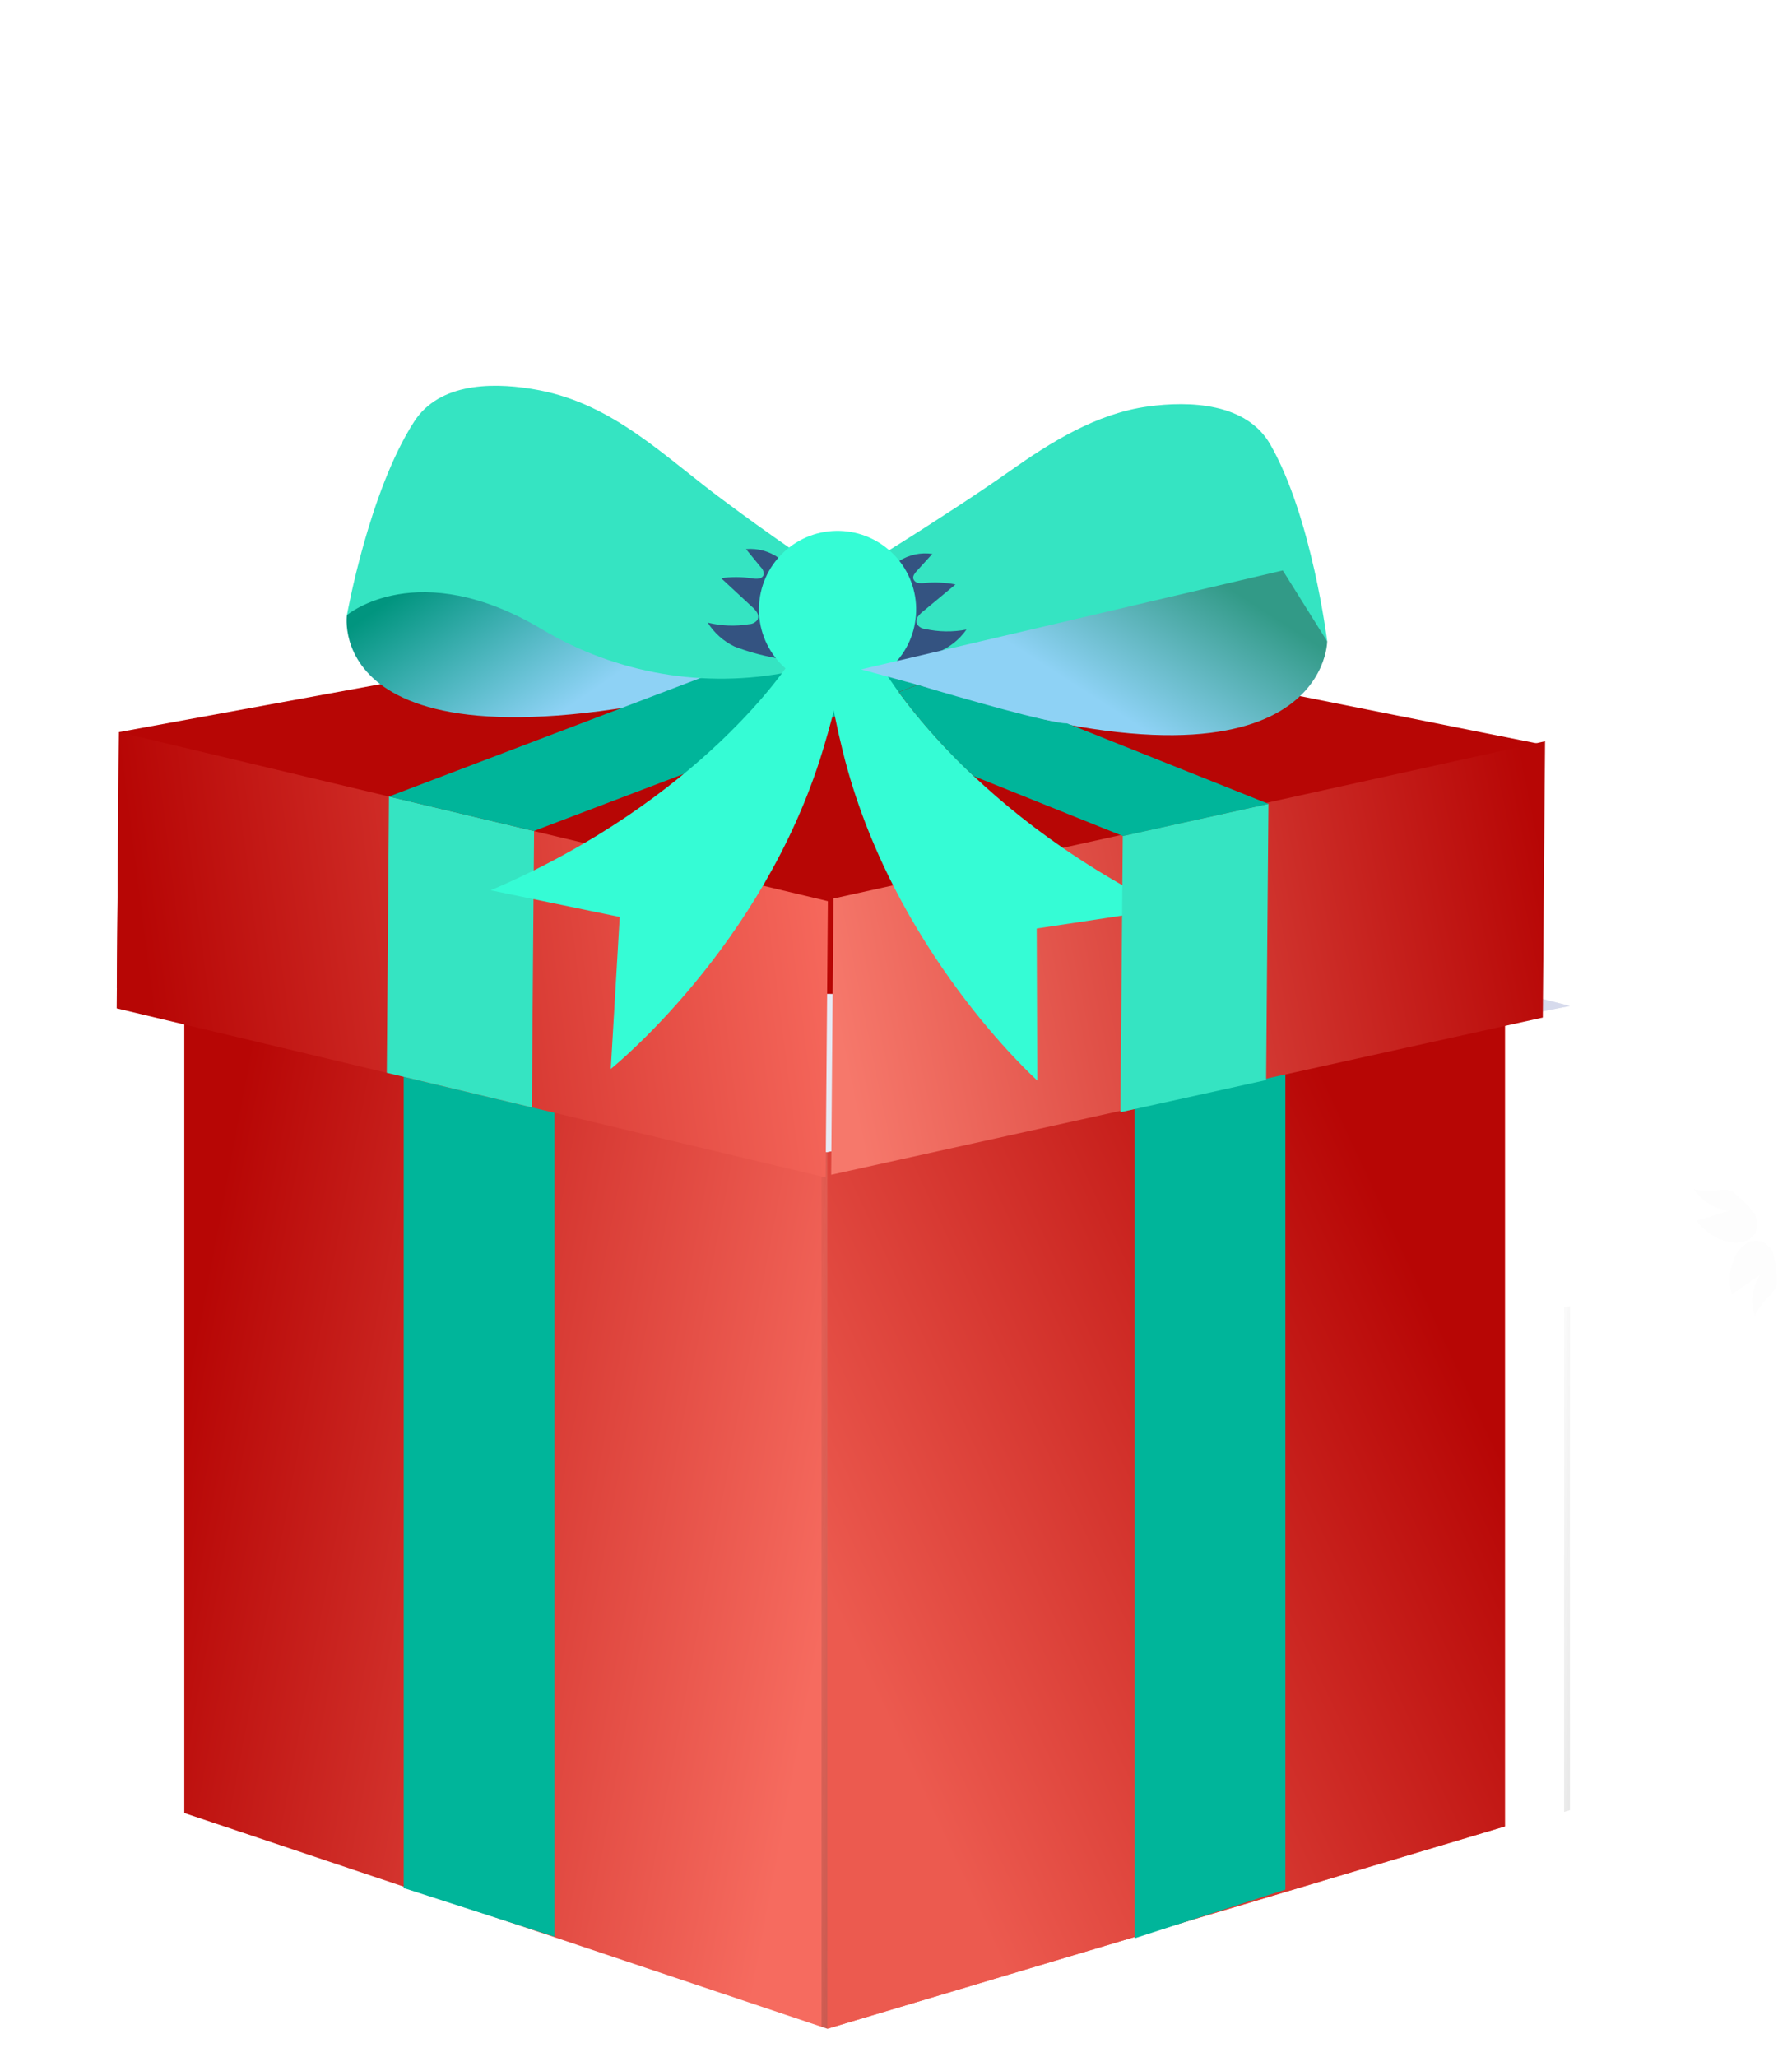 <svg width="61" height="70" viewBox="0 0 61 70" fill="none" xmlns="http://www.w3.org/2000/svg">
<path d="M24.042 46.87C23.781 47.369 23.518 47.869 23.254 48.37C23.265 48.351 24.126 48.634 24.201 48.655C24.276 48.676 25.129 48.97 25.154 48.921C25.416 48.421 25.679 47.921 25.943 47.421C25.932 47.44 24.672 46.041 24.599 46.02C24.527 45.998 24.068 46.821 24.042 46.877V46.87Z" fill="#E40539"/>
<path d="M24.739 42.676C25.152 43.088 25.69 43.35 26.269 43.423C26.848 43.495 27.434 43.374 27.936 43.077C28.028 43.021 27.854 41.83 27.844 41.691C27.833 41.552 27.642 40.354 27.728 40.305C27.226 40.602 26.64 40.723 26.062 40.651C25.483 40.579 24.945 40.317 24.531 39.906C24.548 40.041 24.555 40.176 24.553 40.311C24.572 40.639 24.598 40.967 24.621 41.292C24.645 41.618 24.67 41.946 24.698 42.272C24.698 42.349 24.698 42.629 24.739 42.676Z" fill="#39DFC9"/>
<path d="M16.947 41.565C17.027 41.883 17.212 42.166 17.472 42.367C17.733 42.567 18.053 42.674 18.382 42.67C18.434 42.67 18.596 42.28 18.633 42.229C18.669 42.177 18.826 41.785 18.875 41.783C18.546 41.788 18.225 41.682 17.965 41.482C17.704 41.282 17.519 40.999 17.439 40.68C17.454 40.744 17.225 41.055 17.189 41.119C17.152 41.183 16.925 41.477 16.947 41.565Z" fill="#FF004C"/>
<path d="M12.698 44.261L11.23 47.26C11.25 47.222 12.855 47.789 12.992 47.834C13.129 47.879 14.706 48.464 14.764 48.368L16.233 45.368C16.214 45.407 14.609 44.839 14.47 44.794C14.331 44.749 12.756 44.164 12.698 44.261Z" fill="#FF004C"/>
<path d="M20.258 34.782L21.972 35.05C21.972 35.05 22.126 34.043 22.118 34.041L20.404 33.773C20.404 33.773 20.249 34.782 20.258 34.782Z" fill="#E40539"/>
<path d="M31.828 66.837L32.616 65.337C32.605 65.357 31.744 65.074 31.669 65.052C31.594 65.031 30.744 64.737 30.718 64.787C30.455 65.285 30.192 65.785 29.93 66.286C29.93 66.267 31.198 67.666 31.273 67.688C31.348 67.709 31.802 66.886 31.828 66.831V66.837Z" fill="#E40539"/>
<path d="M47.075 39.37C46.723 39.162 46.331 39.031 45.925 38.984C45.519 38.937 45.108 38.976 44.718 39.098C44.675 39.111 44.77 40.034 44.776 40.118C44.782 40.201 44.881 41.127 44.853 41.135C45.243 41.013 45.654 40.974 46.06 41.021C46.466 41.068 46.858 41.2 47.21 41.407C47.21 41.407 47.195 41.069 47.197 41.11C47.184 40.87 47.169 40.63 47.154 40.39C47.139 40.15 47.122 39.908 47.103 39.668C47.108 39.568 47.099 39.468 47.077 39.37H47.075Z" fill="#E40539"/>
<path d="M33.139 49.521L31.873 48.106C31.837 48.064 30.362 49.418 30.348 49.392C30.776 49.864 31.197 50.336 31.611 50.81C31.65 50.851 33.111 49.499 33.139 49.525V49.521Z" fill="#39DFC9"/>
<path d="M33.46 55.253C33.169 55.06 32.841 54.93 32.496 54.872C32.152 54.813 31.8 54.827 31.461 54.913C31.322 54.947 31.095 55.281 30.992 55.388C30.889 55.495 30.778 55.615 30.664 55.729C30.636 55.759 30.566 55.864 30.531 55.872C30.87 55.788 31.223 55.775 31.567 55.834C31.911 55.892 32.239 56.023 32.53 56.215C32.622 56.275 33.387 55.206 33.46 55.253Z" fill="#E40539"/>
<path d="M38.623 40.23C38.549 39.924 38.392 39.645 38.168 39.423C37.944 39.202 37.663 39.047 37.357 38.977C37.304 39.015 37.255 39.058 37.211 39.105L36.859 39.422L36.512 39.75C36.495 39.767 36.388 39.889 36.371 39.885C36.678 39.956 36.958 40.111 37.181 40.332C37.405 40.554 37.563 40.833 37.637 41.138C37.79 40.976 37.956 40.827 38.134 40.693C38.188 40.643 38.64 40.305 38.623 40.239V40.23Z" fill="#39DFC9"/>
<path d="M46.183 51.023L47.531 48.649C47.488 48.726 45.759 47.792 45.701 47.89L44.352 50.264C44.394 50.189 46.126 51.121 46.183 51.023Z" fill="#FF004C"/>
<path d="M45.95 60.96C45.906 60.574 45.783 60.201 45.588 59.865C45.393 59.529 45.13 59.237 44.817 59.008C44.627 59.123 44.447 59.256 44.281 59.404C44.115 59.552 43.939 59.688 43.754 59.811C44.068 60.04 44.33 60.332 44.525 60.667C44.72 61.003 44.844 61.375 44.887 61.761C45.054 61.614 45.233 61.482 45.423 61.367C45.485 61.32 45.959 61.032 45.95 60.96Z" fill="#39DFC9"/>
<path d="M38.22 61.45L36.77 61.062C36.853 61.084 36.709 62.055 36.808 62.082L38.258 62.47C38.175 62.446 38.319 61.476 38.22 61.45Z" fill="#E40539"/>
<path d="M35.821 35.284C34.606 33.644 32.828 32.511 30.829 32.102C30.648 32.066 29.8 33.097 29.654 33.242C29.509 33.388 28.68 34.442 28.504 34.406C30.503 34.814 32.281 35.946 33.496 37.585C33.447 37.519 35.902 35.391 35.821 35.284Z" fill="#FF004C"/>
<path d="M37.447 52.742C40.278 53.556 41.687 49.981 40.434 47.868C39.849 46.883 38.291 46.422 37.272 46.911C36.762 47.153 36.918 48.117 36.97 48.569C37.029 49.098 37.796 49.391 38.225 49.473C38.904 49.604 39.648 49.342 40.26 49.077C41.286 48.631 42.538 47.669 42.559 46.446C42.578 45.402 42.544 44.629 41.758 43.832C40.789 42.846 39.046 42.186 37.668 42.411C37.601 42.411 37.719 43.513 37.668 43.521C38.801 43.337 39.96 43.77 40.929 44.322C41.436 44.615 41.874 45.013 42.214 45.49C42.428 45.799 42.381 46.36 42.499 45.769C42.427 46.028 42.306 46.272 42.144 46.486C41.524 47.416 40.37 48.014 39.322 48.29C38.555 48.492 37.068 48.387 36.948 47.345V48.457C37.06 47.692 38.281 47.815 38.806 47.907C39.342 48.012 39.829 48.289 40.194 48.696C40.559 49.103 40.782 49.618 40.828 50.163C40.828 49.818 40.828 49.473 40.828 49.128C40.826 49.536 40.729 49.938 40.544 50.302C40.36 50.666 40.093 50.981 39.765 51.224C39.437 51.467 39.057 51.63 38.655 51.701C38.253 51.771 37.84 51.747 37.449 51.63C37.539 51.656 37.342 52.702 37.449 52.742H37.447Z" fill="#FF004C"/>
<path d="M29.192 64.76C28.887 64.57 28.65 64.289 28.513 63.957C28.377 63.624 28.348 63.258 28.431 62.909C28.601 62.111 29.278 61.512 29.396 60.73C29.455 60.342 29.503 59.95 29.53 59.558C29.571 58.999 29.213 58.872 28.815 58.589C27.463 57.632 28.239 56.172 28.386 54.859C28.562 53.282 28.284 51.999 27.576 50.574C27.673 50.769 27.39 51.157 27.491 51.356C27.933 52.174 28.23 53.062 28.372 53.981C28.476 54.857 28.129 55.68 27.994 56.535C27.814 57.666 27.812 58.726 28.851 59.463C29.367 59.83 29.569 59.969 29.228 60.588C28.866 61.246 28.536 61.797 28.436 62.557C28.303 63.577 28.046 64.938 29.104 65.546C29.018 65.497 29.286 64.82 29.19 64.764L29.192 64.76Z" fill="#E40539"/>
<path d="M6.273 34.043V61.7L28.165 69.043L51.228 62.157V34.786L28.165 39.215L6.273 34.043Z" fill="url(#paint0_linear_1090_26835)"/>
<path d="M6.273 34.041L28.165 39.212L53.439 34.232L32.145 28.805L6.273 34.041Z" fill="#E7E9F3"/>
<path d="M32.145 28.809V38.425L53.439 34.235L32.145 28.809Z" fill="#D6DAEC"/>
<path d="M28.164 39.209V69.042L51.228 62.156V34.785L28.164 39.209Z" fill="url(#paint1_linear_1090_26835)"/>
<path opacity="0.2" d="M28.164 69.042L27.965 68.976V39.172L28.164 39.206V69.042Z" fill="url(#paint2_linear_1090_26835)"/>
<path opacity="0.1" d="M53.441 61.602L53.242 61.662V44.486L53.441 44.457V61.602Z" fill="url(#paint3_linear_1090_26835)"/>
<g opacity="0.2">
<path opacity="0.2" d="M32.145 28.902V37.367L32.344 37.327V28.945L32.145 28.902Z" fill="#523C03"/>
</g>
<path d="M43.754 35.762V64.307L38.621 65.964V37.141L43.754 35.762Z" fill="#00B59A"/>
<path d="M13.742 35.707V64.253L18.875 65.909V37.086L13.742 35.707Z" fill="#00B59A"/>
<g opacity="0.08">
<path opacity="0.08" d="M59.747 44.833C59.661 44.6 59.631 44.35 59.657 44.103C59.683 43.856 59.764 43.618 59.896 43.407L58.948 44.056C58.84 43.67 58.859 43.259 59.003 42.885C59.078 42.67 59.216 42.482 59.399 42.345C59.491 42.279 59.599 42.238 59.712 42.226C59.825 42.214 59.94 42.232 60.044 42.278C60.202 42.366 60.32 42.511 60.374 42.684C60.439 42.93 60.473 43.184 60.475 43.439C60.502 43.571 60.494 43.707 60.451 43.834C60.344 43.99 60.22 44.132 60.08 44.259C60.026 44.343 59.705 44.721 59.747 44.833Z" fill="black"/>
</g>
<g opacity="0.08">
<path opacity="0.08" d="M57.633 40.43C57.761 40.642 57.937 40.823 58.146 40.958C58.355 41.092 58.593 41.177 58.84 41.206L57.741 41.541C57.977 41.868 58.312 42.11 58.697 42.231C58.912 42.307 59.145 42.316 59.366 42.258C59.475 42.227 59.575 42.169 59.655 42.088C59.735 42.007 59.793 41.907 59.823 41.797C59.851 41.618 59.811 41.435 59.709 41.284C59.559 41.077 59.383 40.89 59.185 40.727C59.099 40.623 58.986 40.544 58.859 40.498C58.671 40.485 58.483 40.493 58.297 40.524C58.189 40.524 57.694 40.532 57.633 40.43Z" fill="black"/>
</g>
<path d="M52.331 34.025L3.976 33.623L4.048 24.915L28.206 20.489L52.404 25.317L52.331 34.025Z" fill="#B70605"/>
<path d="M28.37 30.579L52.594 25.227L52.517 34.629L28.293 39.98L28.37 30.579Z" fill="url(#paint4_linear_1090_26835)"/>
<path d="M28.181 30.669L4.05 24.915L3.972 34.316L28.104 40.071L28.181 30.669Z" fill="url(#paint5_linear_1090_26835)"/>
<path d="M18.135 33.74L18.18 28.283L13.241 27.106L13.188 33.699L13.166 36.495L13.164 36.508L18.104 37.687L18.105 37.672L18.135 33.74Z" fill="#35E4C2"/>
<path d="M11.809 20.931C11.809 20.931 10.909 26.981 25.786 23.12L27.612 22.732L13.453 18.602L11.809 20.931Z" fill="url(#paint6_linear_1090_26835)"/>
<path d="M34.818 21.943L18.169 28.282L13.238 27.109L29.879 20.777L34.818 21.943Z" fill="#00B59A"/>
<path d="M26.893 18.657C26.135 18.133 25.388 17.596 24.652 17.046C22.634 15.561 20.924 13.774 18.348 13.279C16.968 13.015 15.103 12.966 14.176 14.234L14.102 14.341C12.552 16.742 11.81 20.933 11.81 20.933C11.81 20.933 14.222 18.89 18.457 21.422C20.988 22.93 23.989 23.444 26.878 22.866L26.893 18.657Z" fill="#35E4C2"/>
<path d="M26.902 22.508C26.902 22.508 23.935 27.207 16.704 30.298L21.095 31.206L20.791 36.378C20.791 36.378 25.975 32.226 28.005 25.547C30.035 18.869 26.902 22.508 26.902 22.508Z" fill="#35FCD5"/>
<path d="M30.236 18.744C31.01 18.263 31.785 17.765 32.553 17.263C33.159 16.865 33.765 16.462 34.357 16.044C35.759 15.053 37.323 14.071 39.074 13.833C40.497 13.637 42.43 13.71 43.24 15.124C44.662 17.605 45.178 21.83 45.178 21.83C45.178 21.83 42.885 19.651 38.517 21.956C35.906 23.323 32.88 23.672 30.026 22.935L30.236 18.744Z" fill="#35E4C2"/>
<path d="M30.586 22.493C31.047 22.432 31.501 22.33 31.944 22.187C32.328 22.03 32.659 21.765 32.898 21.425C32.432 21.514 31.953 21.507 31.49 21.404C31.433 21.399 31.379 21.382 31.331 21.352C31.282 21.323 31.241 21.282 31.211 21.234C31.196 21.195 31.191 21.153 31.195 21.111C31.2 21.07 31.215 21.03 31.238 20.995C31.287 20.926 31.345 20.866 31.411 20.815L32.524 19.89C32.179 19.823 31.827 19.806 31.477 19.839C31.402 19.85 31.326 19.849 31.251 19.838C31.214 19.831 31.178 19.814 31.15 19.789C31.121 19.764 31.1 19.732 31.088 19.695C31.066 19.599 31.138 19.51 31.203 19.437L31.737 18.85C31.342 18.792 30.939 18.879 30.603 19.093C30.268 19.307 29.986 19.593 29.777 19.93C29.437 20.46 29.233 21.066 29.184 21.694C29.159 22.006 29.172 22.321 29.223 22.63C29.238 22.732 29.25 22.99 29.345 23.05C29.439 23.111 29.57 22.951 29.648 22.888C29.926 22.686 30.247 22.551 30.586 22.493Z" fill="#345381"/>
<path d="M26.343 22.381C25.886 22.296 25.438 22.169 25.003 22.003C24.628 21.824 24.312 21.542 24.091 21.19C24.552 21.303 25.03 21.321 25.497 21.243C25.554 21.241 25.61 21.227 25.66 21.2C25.711 21.173 25.754 21.136 25.788 21.09C25.804 21.051 25.812 21.009 25.809 20.967C25.806 20.925 25.793 20.885 25.772 20.849C25.728 20.777 25.672 20.713 25.608 20.659L24.547 19.676C24.894 19.627 25.247 19.629 25.594 19.681C25.669 19.697 25.746 19.701 25.822 19.692C25.86 19.689 25.896 19.675 25.927 19.653C25.957 19.631 25.981 19.6 25.996 19.565C26.001 19.516 25.994 19.467 25.977 19.421C25.959 19.375 25.932 19.334 25.896 19.301C25.727 19.098 25.56 18.891 25.393 18.686C25.792 18.651 26.19 18.759 26.514 18.992C26.837 19.224 27.103 19.526 27.294 19.875C27.605 20.422 27.775 21.038 27.79 21.667C27.8 21.98 27.77 22.294 27.702 22.601C27.681 22.7 27.656 22.958 27.558 23.012C27.46 23.067 27.336 22.893 27.265 22.835C26.997 22.614 26.681 22.459 26.343 22.381Z" fill="#345381"/>
<path d="M29.953 22.594C29.953 22.594 32.657 27.452 39.724 30.929L35.29 31.599L35.309 36.77C35.309 36.77 30.357 32.347 28.689 25.571C27.022 18.794 29.953 22.594 29.953 22.594Z" fill="#35FCD5"/>
<path d="M30.352 22.683C31.424 21.666 31.469 19.972 30.452 18.9C29.434 17.828 27.741 17.783 26.669 18.8C25.596 19.818 25.552 21.512 26.569 22.584C27.587 23.655 29.28 23.7 30.352 22.683Z" fill="#35FCD5"/>
<path d="M45.178 21.83C45.178 21.83 45.147 27.921 31.107 23.27L29.312 22.781L43.666 19.413L45.178 21.83Z" fill="url(#paint7_linear_1090_26835)"/>
<path d="M43.122 33.947L43.178 27.354L38.219 28.448L38.173 33.904L38.141 37.838L38.139 37.851L43.099 36.757L43.099 36.743L43.122 33.947Z" fill="#35E4C2"/>
<path d="M38.225 28.453L33.151 26.415C32.699 26.008 31.55 24.875 30.593 23.555L31.236 23.308C32.708 23.75 35.781 24.631 36.304 24.616C36.307 24.616 36.311 24.616 36.315 24.616L43.182 27.358L38.225 28.453Z" fill="#00B59A"/>
<defs>
<linearGradient id="paint0_linear_1090_26835" x1="28.751" y1="51.543" x2="6.273" y2="47.323" gradientUnits="userSpaceOnUse">
<stop stop-color="#F66B5F"/>
<stop offset="1" stop-color="#B70605"/>
</linearGradient>
<linearGradient id="paint1_linear_1090_26835" x1="28.164" y1="54.187" x2="48.814" y2="44.564" gradientUnits="userSpaceOnUse">
<stop stop-color="#EC5A4F"/>
<stop offset="1" stop-color="#B70605"/>
</linearGradient>
<linearGradient id="paint2_linear_1090_26835" x1="28.651" y1="52.951" x2="27.273" y2="52.908" gradientUnits="userSpaceOnUse">
<stop stop-color="#181818"/>
<stop offset="1" stop-color="#181818" stop-opacity="0"/>
</linearGradient>
<linearGradient id="paint3_linear_1090_26835" x1="53.929" y1="52.42" x2="52.553" y2="52.346" gradientUnits="userSpaceOnUse">
<stop stop-color="#181818"/>
<stop offset="1" stop-color="#181818" stop-opacity="0"/>
</linearGradient>
<linearGradient id="paint4_linear_1090_26835" x1="29.034" y1="37.539" x2="53.264" y2="32.604" gradientUnits="userSpaceOnUse">
<stop stop-color="#F6786B"/>
<stop offset="1" stop-color="#B70605"/>
</linearGradient>
<linearGradient id="paint5_linear_1090_26835" x1="28.846" y1="36.418" x2="5.76" y2="39.354" gradientUnits="userSpaceOnUse">
<stop stop-color="#F6685C"/>
<stop offset="1" stop-color="#B70605"/>
</linearGradient>
<linearGradient id="paint6_linear_1090_26835" x1="21.576" y1="22.557" x2="17.941" y2="17.235" gradientUnits="userSpaceOnUse">
<stop stop-color="#8ED2F5"/>
<stop offset="1" stop-color="#01957F"/>
</linearGradient>
<linearGradient id="paint7_linear_1090_26835" x1="35.914" y1="22.89" x2="38.961" y2="18.156" gradientUnits="userSpaceOnUse">
<stop stop-color="#8ED2F5"/>
<stop offset="1" stop-color="#329A87"/>
</linearGradient>
</defs>
</svg>
